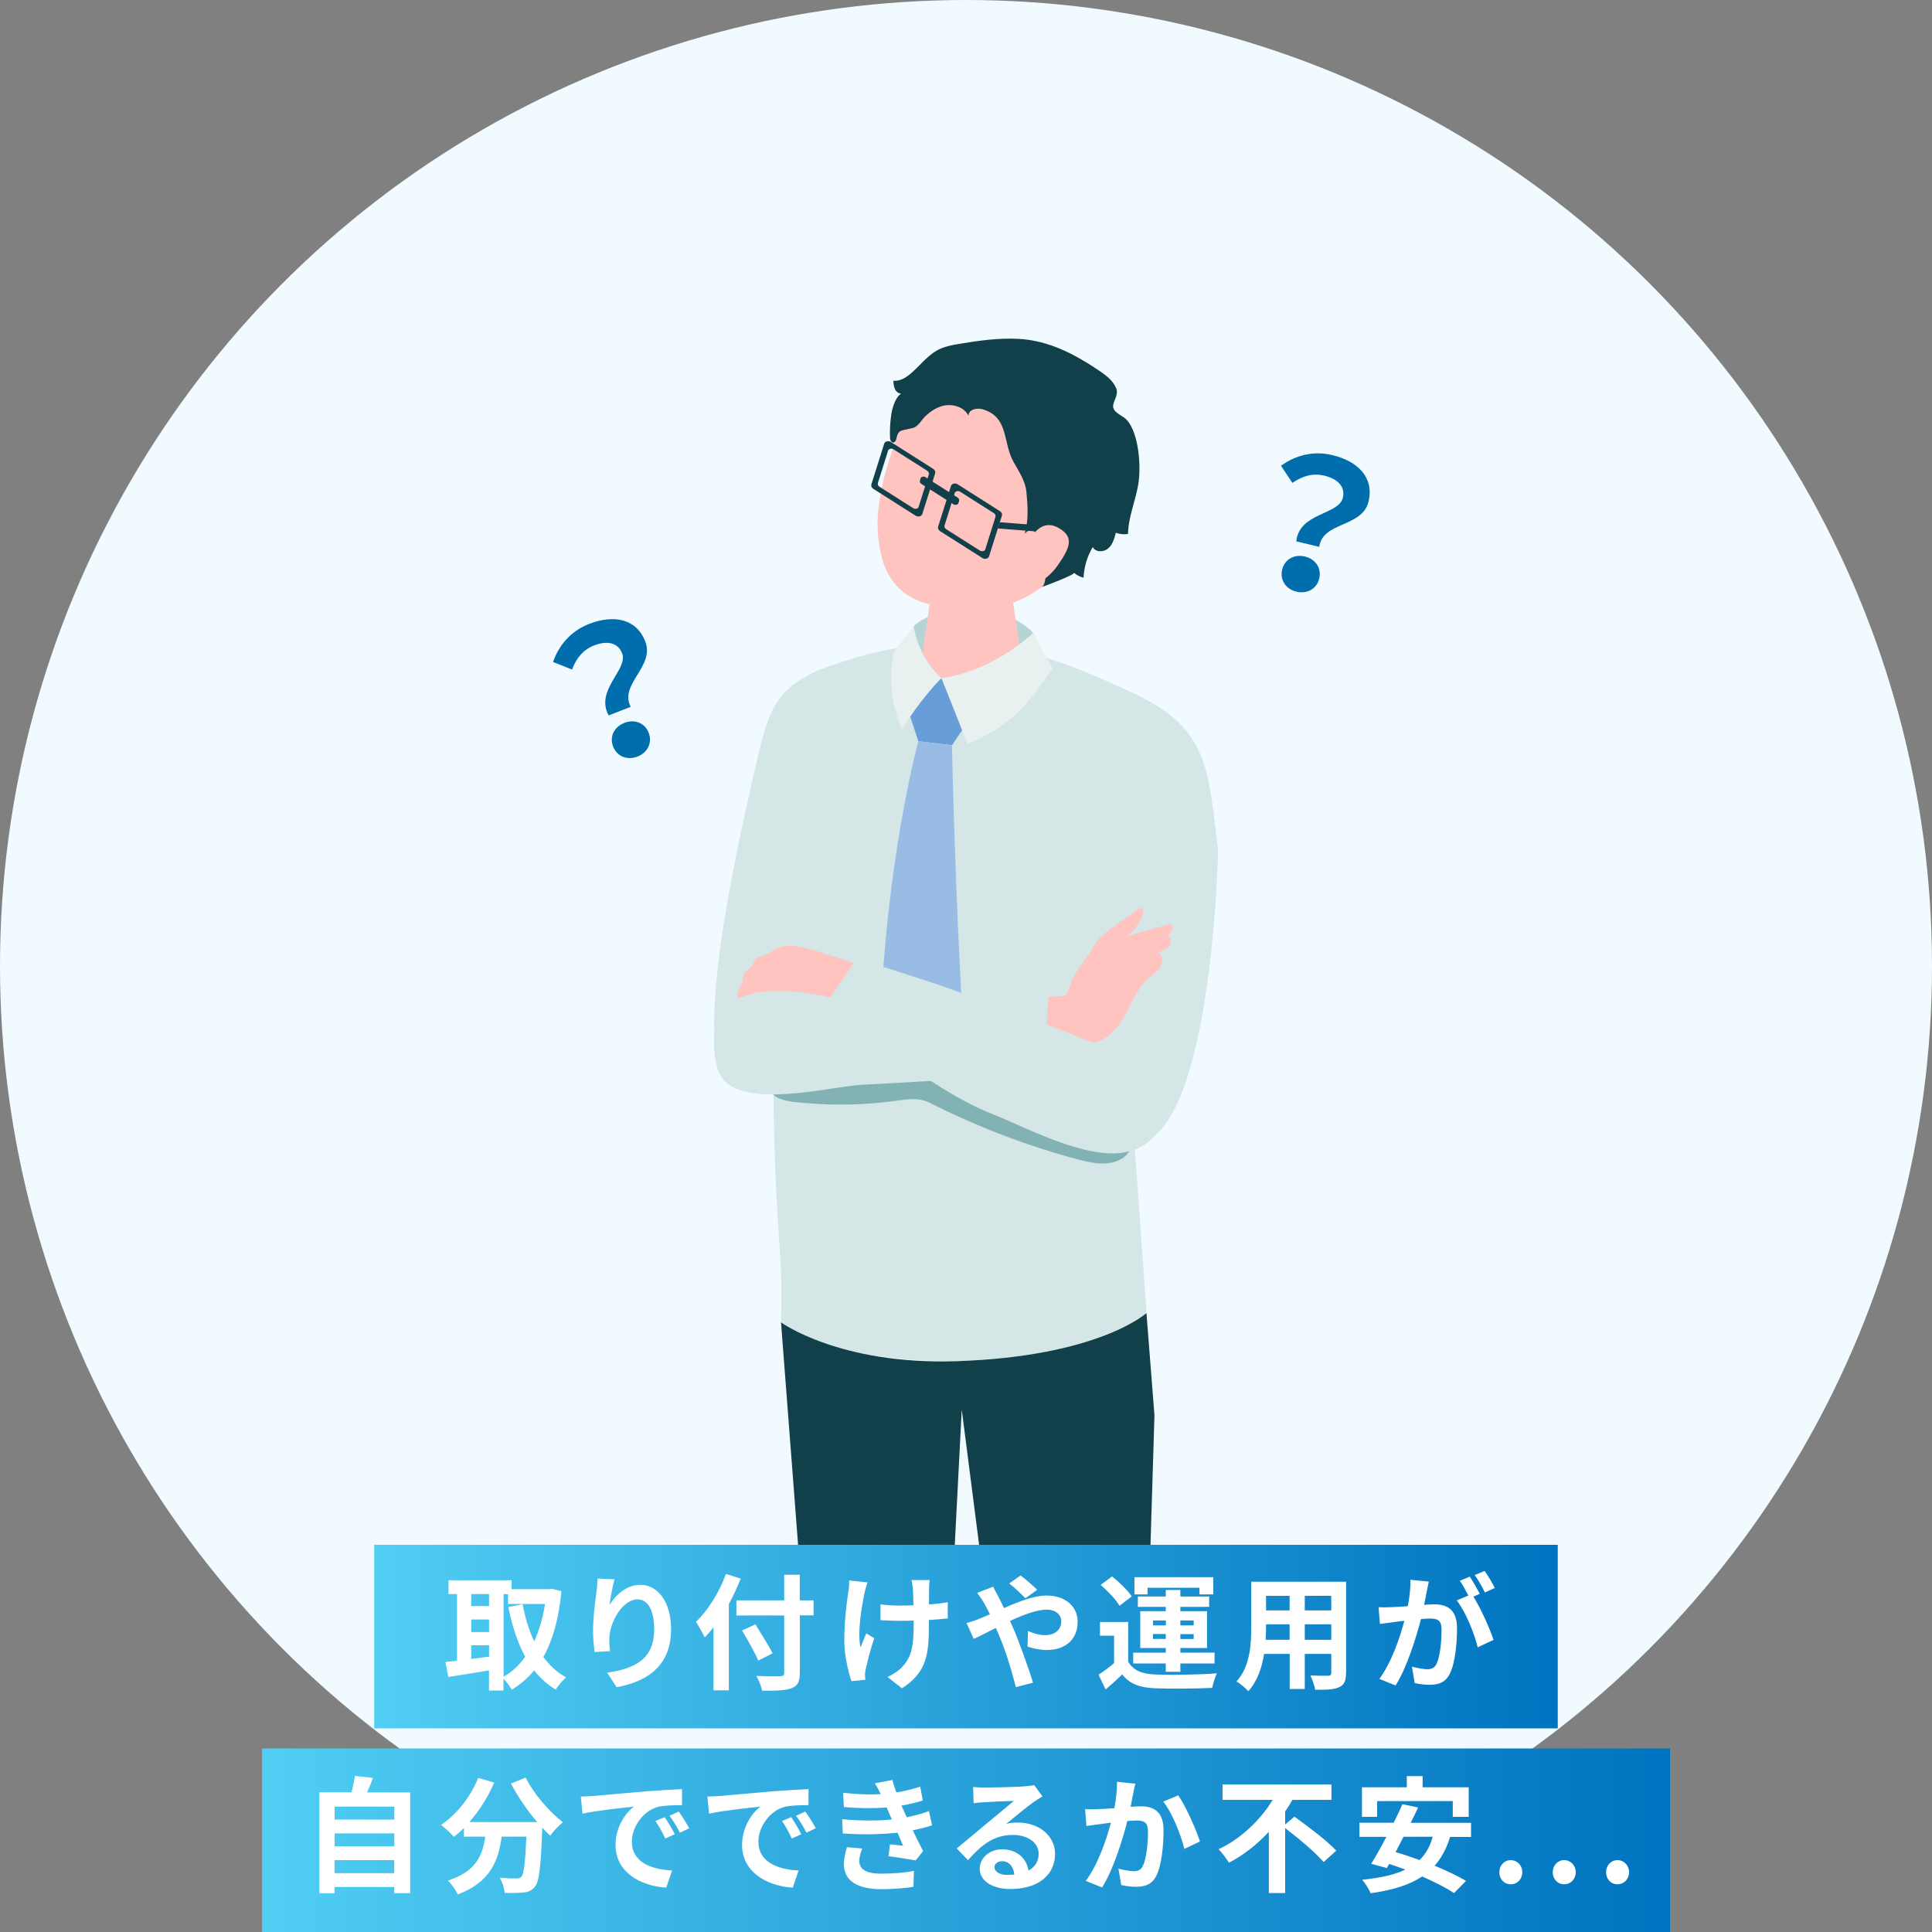 <?xml version="1.0" encoding="UTF-8"?><svg id="_レイヤー_1" xmlns="http://www.w3.org/2000/svg" width="200" height="200" xmlns:xlink="http://www.w3.org/1999/xlink" viewBox="0 0 200 200"><rect x="0" y="0" width="200" height="200" fill="#808080" stroke="none"/><defs><style>.cls-1{fill:none;}.cls-2{fill:#004398;}.cls-3{fill:#006eac;}.cls-4{fill:#ffc3c0;}.cls-5{fill:#d5e6e7;}.cls-6{fill:url(#_名称未設定グラデーション_219-2);}.cls-7{fill:#e8f0f0;}.cls-8{fill:#fff;}.cls-9{fill:#f1faff;}.cls-10{fill:url(#_名称未設定グラデーション_219);}.cls-11{fill:#b6d4d5;}.cls-12{fill:#98bce3;}.cls-13{fill:#82b2b4;}.cls-14{clip-path:url(#clippath);}.cls-15{fill:#689ed7;}.cls-16{fill:#12404a;}</style><clipPath id="clippath"><rect class="cls-1" x="59.9" y="26.73" width="81.88" height="142.69"/></clipPath><linearGradient id="_名称未設定グラデーション_219" x1="38.74" y1="169.42" x2="161.26" y2="169.42" gradientUnits="userSpaceOnUse"><stop offset="0" stop-color="#50cef3"/><stop offset="1" stop-color="#0073c0"/></linearGradient><linearGradient id="_名称未設定グラデーション_219-2" x1="27.12" y1="190.5" x2="172.88" y2="190.5" xlink:href="#_名称未設定グラデーション_219"/></defs><circle class="cls-9" cx="100" cy="100" r="100"/><g class="cls-14"><path class="cls-5" d="M74.55,109.9s-2.65-2.74,3.04-27.82c1.96-8.62,2.09-10.95,8.79-13.3,5.8,6.94-4.24,41.74-4.24,41.74l-7.59-.62Z"/><path class="cls-5" d="M118.69,135.93l-1.34-18.85,4.11-37.31c.54-3.22-.75-6.49-4.26-8.08-8.06-3.65-17.5-8.19-32.74-2.2-2.09.82-2.87,3.34-3.59,5.45-.86,2.53-1.29,5.27-1.19,7.96,0,0,.17,4.62.17,4.62.08,8.82.15,17.63.23,26.45.05,5.59.33,11.1.72,16.68.17,2.45.05,6.24.05,6.24,0,0,4.59,4.09,18.17,4.02,14.8-.08,19.66-4.98,19.66-4.98Z"/><path class="cls-11" d="M94.59,64.83c1.84-1.97,9-2.88,12.38.7.24,1.75.6,2.88.6,2.88l-6.19,2.22-6.64-.94s-.32-3.5-.15-4.86Z"/><path class="cls-4" d="M100.67,58.83c2.66,0,4.08,1.5,4.08,2.8l1.35,8.7c-.12,1.51-2.68,2.73-5.72,2.73s-5.39-1.22-5.27-2.73l1.31-9.09c.11-1.32,1.58-2.4,4.25-2.4Z"/><path class="cls-4" d="M107.73,39.12c7.07,2.73,7.02,8.79,4.58,15.26-3.18,8.42-9.69,8.92-12.84,8.67-3.85-.3-8.49-1.02-8.62-8.65-.08-4.54,2.56-11.37,4.44-13.7,1.63-2.03,5.38-4.31,12.45-1.58Z"/><polygon class="cls-15" points="93.95 73.36 97.45 70.2 100.15 74.78 98.55 77.15 95.07 76.73 93.95 73.36"/><path class="cls-12" d="M95.07,76.73l3.48.43s.28,14.81,1.21,30.21c.09,1.41-4.89,4.73-4.89,4.73,0,0-3.8-3.61-3.77-5,.46-17.5,3.96-30.37,3.96-30.37Z"/><path class="cls-16" d="M100.26,42.99c.03-.63.91-.8,1.51-.61,2.67.83,2.03,3.4,3.13,5.4.55,1,1.24,1.98,1.35,3.11.13,1.36.26,2.96-.18,4.37,1.8-2.1,2.84,5.17,1.73,5.53.31-.1,3.57-1.33,3.38-1.5.28.25.62.43.99.51.05-1.11.38-2.21.95-3.17.27.55,1.13.55,1.59.15.47-.4.65-1.04.8-1.63.4.15.84.19,1.26.13.03-1.75.77-3.4,1.06-5.12.31-1.82.08-5.19-1.13-6.63-.39-.47-1.25-.71-1.44-1.28-.19-.58.6-1.29.29-2.05-.3-.74-.96-1.28-1.62-1.73-2.57-1.75-5.31-3.22-8.47-3.39-2.08-.11-4.17.18-6.23.53-.61.1-1.22.22-1.79.45-1.4.57-2.25,1.94-3.44,2.83-.44.33-.97.57-1.52.53.02.29.04.59.16.85.12.26.37.48.66.48-.6.32-.93,1.49-1.03,2.12-.12.8-.18,1.73-.13,2.54.02.21.18.45.38.4.16-.04.23-.22.27-.37.08-.3.15-.65.42-.81.1-.06.21-.08.32-.11.31-.07.63-.14.94-.21.58-.13.92-.84,1.34-1.24.47-.44,1.01-.82,1.63-1.01,1.01-.32,2.29-.01,2.78.92Z"/><path class="cls-16" d="M118.11,192.09l1.4-45.57-.83-10.59s-4.93,4.5-19.66,4.98c-12.12.4-18.17-4.02-18.17-4.02l3.49,45.47,3.13,43.57s1.74,1.37,5.35,1.29c4.09-.09,6.01-2,6.01-2l-1.38-38.4,2.11-40.9,5.41,42.16,4.33,48.19s2.08,1.84,5.46,1.85c3.42,0,5.58-1.77,5.58-1.77l-2.24-44.25Z"/><path class="cls-7" d="M97.45,70.2s1.44,3.55,2.7,6.81c3.51-1.44,5.91-3.27,8.81-7.86-.84-1.33-2-3.63-2-3.63,0,0-4.09,3.97-9.51,4.67Z"/><path class="cls-2" d="M118.84,103.6s-1.21-5.32-3.19-13.22c1.19,11.36,1.68,13.15,2.77,16.98l.41-3.76Z"/><path class="cls-7" d="M97.45,70.2s-2.34-1.96-2.87-5.37c0,0-1.35,1.77-2.1,2.68-.57,3.95.06,5.89.9,8.01,1.87-3.14,4.07-5.32,4.07-5.32"/><path class="cls-5" d="M112.5,113.55l2.01-13.42c-.81-16.03,2.97-28.3,2.97-28.3,7.75,3.68,7.57,7.9,8.62,16.14,0,0-.45,24.19-6.47,29.54-5.25,5.39-7.13-3.96-7.13-3.96Z"/><path class="cls-4" d="M113.07,98.21c.24-.39.49-.78.8-1.12.36-.39.79-.71,1.22-1.02.89-.65,1.78-1.29,2.68-1.94.1-.07.21-.15.34-.13.27.04.28.42.19.68-.3.88-.87,1.66-1.61,2.21,1.5-.41,3-.82,4.5-1.23.35.35.13,1.07-.35,1.17.42.16.45.79.17,1.14-.28.35-.73.49-1.16.62.53.24.57,1.02.26,1.51-.3.49-.83.8-1.25,1.18-1.96,1.78-2.2,5-4.73,6.32-1.65.86-3.55-.09-5.29.06-.27.02-.94.32-1.16.23-.4-.16-.28-.91-.29-1.29-.02-1.15.12-2.3.22-3.44.83.02,1.66,0,2.49-.08.07,0,.15-.01.22-.06.07-.05.11-.13.14-.2.37-.83.5-1.51,1.03-2.29.52-.77,1.09-1.51,1.59-2.31Z"/><path class="cls-4" d="M80.06,98.39c-.16.08-.32.17-.47.26-.28.16-.47.25-.76.33-.25.07-.5.11-.66.34-.09.14-.13.31-.2.45-.26.54-.99.8-1.08,1.39-.02.16,0,.32-.03.47-.04.18-.16.34-.25.5-.15.26-.44,1.06-.2,1.34.18.22,1.01-.05,1.3-.09,1.05-.15,2.1-.28,3.16-.34,2.07-.11,4.19.06,6.1.91.29.12,1.63-3.66,1.72-4.12.01-.06-3.92-1.3-4.29-1.41-.73-.21-1.46-.39-2.21-.49-.8-.11-1.4.06-2.12.44Z"/><polygon class="cls-16" points="103.5 54.06 108.3 54.44 108.1 55.08 103.29 54.71 103.5 54.06"/><path class="cls-16" d="M108.3,54.44l2.4,2.14c.24.04.38.2.33.38h0c-.06.18-.31.3-.56.26l-2.37-2.13.2-.64Z"/><path class="cls-16" d="M99.11,51.49l-3.31-2.1c-.17-.11-.45-.04-.5.12l-.07.22c-.04.14.02.29.17.38l3.31,2.1c.17.11.45.04.5-.12l.07-.22c.04-.14-.02-.29-.17-.38Z"/><path class="cls-16" d="M103.71,53.4l-1.33,4.21c-.07.22-.43.31-.66.17l-4.38-2.78c-.2-.12-.28-.32-.22-.5l1.33-4.21c.07-.22.43-.31.66-.17l4.38,2.78c.2.12.28.32.22.5ZM102.87,53.11l-3.5-2.22c-.18-.11-.47-.04-.53.13l-1.06,3.37c-.05.15.02.3.18.4l3.5,2.22c.18.11.47.04.53-.13l1.06-3.37c.05-.15-.02-.3-.18-.4Z"/><path class="cls-16" d="M96.8,49.02l-1.33,4.21c-.07.22-.43.31-.66.17l-4.38-2.78c-.2-.12-.28-.32-.22-.5l1.33-4.21c.07-.22.43-.31.66-.17l4.38,2.78c.2.12.28.32.22.5ZM95.97,48.72l-3.5-2.22c-.18-.11-.47-.04-.53.13l-1.06,3.37c-.05.15.02.3.18.4l3.5,2.22c.18.11.47.04.53-.13l1.06-3.37c.05-.15-.02-.3-.18-.4Z"/><path class="cls-4" d="M106.61,55.91s1.03-2.36,2.97-1.26c1.66.93,1.19,2.06-.08,3.87-1.27,1.81-2.85,2.3-4.07,1.78-1.22-.52,1.17-4.38,1.17-4.38Z"/><path class="cls-13" d="M83.31,114.18c3.18.28,6.4.2,9.56-.24.93-.13,1.89-.28,2.78-.01.34.1.67.27.99.43,4.77,2.38,9.78,4.28,14.93,5.66,1.49.4,3.16.73,4.5-.04.69-.39,1.23-1.2.99-1.95-.25-.79-1.18-1.1-1.99-1.29-2.18-.49-4.4-.86-6.54-1.51-4.94-1.51-9.46-4.56-14.61-4.99-1.54-.13-3.09-.01-4.63.1-2.58.19-5.16.38-7.69.93-.78.17-2.4.89-1.62,1.95.6.8,2.46.88,3.33.96Z"/><path class="cls-5" d="M108.04,110.97l.54-8.47-22.71.76s-11.9-3.18-11.96,4.2c-.02,2.31.33,3.96,1.5,4.79,3.21,2.27,10.87.17,14.01.03,9.06-.41,18.63-1.31,18.63-1.31Z"/><path class="cls-5" d="M85.95,103.28l2.72-4.06s7.25,2.26,9.49,3.08c5.46,2,10.09,3.61,15.45,5.86,2.77,1.16,6.27,2.18,5.97,6.93-.55,8.64-12.61,1.89-16.6.34-8.45-3.28-17.03-12.14-17.03-12.14Z"/></g><rect class="cls-10" x="38.74" y="159.92" width="122.52" height="19"/><rect class="cls-6" x="27.12" y="181" width="145.76" height="19"/><path class="cls-8" d="M58.12,164.72c-.27,2.83-.9,5.07-1.87,6.81.64.87,1.42,1.6,2.35,2.11-.35.29-.83.87-1.07,1.27-.88-.53-1.61-1.2-2.24-1.99-.66.81-1.43,1.46-2.31,1.99-.2-.34-.55-.82-.86-1.13v1.22h-1.5v-2.08c-1.5.26-3.02.49-4.21.68l-.3-1.55c.35-.04.75-.08,1.2-.13v-6.9h-.88v-1.43h6.53v.92h3.89l.26-.04,1.01.25ZM48.78,165.02v1.24h1.85v-1.24h-1.85ZM48.78,168.95h1.85v-1.3h-1.85v1.3ZM48.78,171.74c.6-.08,1.22-.17,1.85-.25v-1.17h-1.85v1.42ZM52.12,173.58c.86-.48,1.61-1.18,2.25-2.07-.79-1.44-1.35-3.19-1.75-5.15l1.48-.3c.26,1.39.65,2.7,1.2,3.85.51-1.12.9-2.42,1.12-3.87h-3.83v-1.01h-.46v8.55Z"/><path class="cls-8" d="M63.62,163.47c-.18.64-.44,1.95-.52,2.67.61-.99,1.73-2.08,3.19-2.08,1.79,0,3.18,1.75,3.18,4.59,0,3.64-2.24,5.38-5.64,6.01l-.97-1.5c2.86-.44,4.86-1.38,4.86-4.5,0-1.99-.66-3.09-1.73-3.09-1.52,0-2.85,2.29-2.91,3.98-.01.35-.01.77.07,1.37l-1.6.1c-.06-.49-.16-1.29-.16-2.14,0-1.2.17-2.8.36-4.12.07-.47.09-.99.1-1.35l1.77.08Z"/><path class="cls-8" d="M76.68,163.42c-.35.87-.75,1.75-1.23,2.63v8.93h-1.59v-6.51c-.3.38-.61.73-.91,1.04-.17-.38-.64-1.23-.91-1.61,1.23-1.18,2.42-3.05,3.11-4.97l1.53.49ZM84.23,167.22h-1.43v5.9c0,1-.23,1.4-.86,1.64-.64.25-1.61.27-3.04.26-.09-.44-.36-1.13-.6-1.53,1,.04,2.15.04,2.44.03.33,0,.44-.1.44-.39v-5.9h-4.95v-1.56h4.95v-2.65h1.61v2.65h1.43v1.56ZM78.5,171.91c-.33-.79-1.09-2.13-1.68-3.12l1.38-.64c.58.95,1.39,2.22,1.78,3l-1.48.75Z"/><path class="cls-8" d="M89.81,163.8c-.1.31-.25.77-.3,1.04-.31,1.43-.77,4.12-.43,5.72.17-.39.39-1.01.6-1.48l.82.51c-.38,1.12-.71,2.42-.87,3.15-.05.19-.09.48-.09.62.01.13.03.35.04.53l-1.44.14c-.27-.78-.74-2.57-.74-4.17,0-2.11.26-4.09.43-5.13.06-.36.08-.79.08-1.12l1.91.2ZM98.07,167.54c-.52.06-1.18.12-1.91.16v.53c0,3.04-.23,4.9-2.79,6.54l-1.5-1.17c.49-.22,1.14-.62,1.51-1.03.99-1.03,1.2-2.17,1.2-4.34v-.47c-.48.01-.98.03-1.44.03-.56,0-1.35-.04-1.99-.07v-1.64c.64.09,1.26.13,1.95.13.47,0,.96-.01,1.46-.03-.01-.72-.04-1.38-.06-1.73-.03-.27-.08-.66-.14-.88h1.88c-.05.29-.05.58-.06.87s-.01.95-.01,1.65c.73-.05,1.4-.13,1.94-.23v1.68Z"/><path class="cls-8" d="M102.81,164.25c.12.23.38.77.52,1,.2.38.4.79.6,1.22,1.56-.69,3.12-1.3,4.43-1.3,2,0,3.2,1.21,3.2,2.7,0,1.81-1.23,2.94-3.21,2.94-.69,0-1.5-.18-1.98-.36l.04-1.61c.57.25,1.22.43,1.77.43.99,0,1.68-.52,1.68-1.44,0-.66-.56-1.2-1.53-1.2s-2.4.53-3.78,1.17l.36.79c.6,1.4,1.59,4.16,2.03,5.6l-1.78.46c-.4-1.61-1.07-3.81-1.73-5.34l-.34-.79c-.92.46-1.74.9-2.29,1.14l-.75-1.65c.49-.12,1.07-.31,1.27-.42.38-.14.77-.31,1.16-.48-.2-.39-.38-.75-.57-1.09-.18-.32-.49-.79-.75-1.13l1.66-.64ZM106.15,165.45c-.46-.46-1.17-1.16-1.68-1.53l1.18-.83c.47.35,1.26,1.03,1.72,1.48l-1.22.88Z"/><path class="cls-8" d="M116.81,172.05c.51.87,1.42,1.24,2.74,1.29,1.56.07,4.63.03,6.42-.12-.18.36-.4,1.08-.48,1.51-1.61.08-4.37.1-5.95.04-1.55-.07-2.59-.44-3.37-1.44-.52.51-1.05,1-1.72,1.56l-.73-1.53c.51-.32,1.09-.75,1.61-1.2v-2.83h-1.46v-1.42h2.92v4.15ZM115.89,166.23c-.36-.64-1.22-1.53-1.95-2.16l1.18-.88c.73.58,1.62,1.44,2.04,2.07l-1.27.97ZM120.68,172.2h-3.37v-1.12h3.37v-.48h-2.64v-3.81h2.64v-.45h-2.89v-1.07h2.89v-.68h1.51v.68h2.98v1.07h-2.98v.45h2.76v3.81h-2.76v.48h3.54v1.12h-3.54v.86h-1.51v-.86ZM118.79,165.05h-1.35v-1.78h8.16v1.78h-1.43v-.69h-5.38v.69ZM119.36,168.26h1.33v-.51h-1.33v.51ZM120.68,169.66v-.51h-1.33v.51h1.33ZM122.19,167.75v.51h1.38v-.51h-1.38ZM123.57,169.16h-1.38v.51h1.38v-.51Z"/><path class="cls-8" d="M139.34,173.17c0,.83-.18,1.25-.7,1.48-.53.26-1.33.29-2.5.27-.05-.42-.3-1.08-.49-1.48.73.04,1.59.03,1.82.03.25,0,.34-.08.34-.31v-1.95h-2.74v3.63h-1.56v-3.63h-2.65c-.23,1.42-.7,2.85-1.64,3.86-.25-.29-.87-.82-1.22-1,1.42-1.56,1.53-3.87,1.53-5.69v-4.64h9.82v9.44ZM133.5,169.75v-1.6h-2.44v.23c0,.42-.01.88-.04,1.37h2.48ZM131.06,165.2v1.51h2.44v-1.51h-2.44ZM137.81,165.2h-2.74v1.51h2.74v-1.51ZM137.81,169.75v-1.6h-2.74v1.6h2.74Z"/><path class="cls-8" d="M147.91,163.73c-.08.34-.16.74-.22,1.07-.08.39-.18.86-.27,1.33.43-.03.82-.05,1.08-.05,1.37,0,2.33.61,2.33,2.46,0,1.52-.18,3.57-.73,4.69-.43.9-1.13,1.18-2.12,1.18-.48,0-1.11-.08-1.53-.18l-.29-1.7c.49.14,1.25.27,1.59.27.43,0,.75-.13.96-.56.35-.72.52-2.25.52-3.52,0-1.03-.44-1.17-1.25-1.17-.21,0-.52.03-.88.05-.51,1.95-1.44,4.98-2.63,6.88l-1.68-.68c1.25-1.69,2.13-4.26,2.59-6.02-.46.05-.86.1-1.1.14-.36.04-1.03.13-1.43.19l-.14-1.74c.47.04.9.01,1.37,0,.4-.01,1.01-.05,1.66-.1.18-.99.29-1.92.27-2.73l1.91.19ZM152.52,165.27c.75,1.18,1.72,3.35,2.09,4.49l-1.64.77c-.34-1.43-1.25-3.7-2.17-4.85l1.2-.51c-.26-.49-.58-1.12-.88-1.53l1.03-.43c.33.48.78,1.3,1.04,1.78l-.66.29ZM153.71,164.84c-.27-.55-.69-1.31-1.05-1.79l1.03-.43c.35.49.83,1.31,1.05,1.77l-1.03.46Z"/><path class="cls-8" d="M42.46,185.54v10.44h-1.65v-.64h-6.18v.65h-1.57v-10.45h3.33c.14-.56.29-1.18.35-1.7l1.87.21c-.2.52-.4,1.03-.61,1.5h4.46ZM34.64,187.02v1.34h6.18v-1.34h-6.18ZM34.64,189.79v1.34h6.18v-1.34h-6.18ZM40.81,193.91v-1.35h-6.18v1.35h6.18Z"/><path class="cls-8" d="M54.41,184.01c.82,1.65,2.44,3.54,3.86,4.63-.42.33-1.01.95-1.31,1.39-.27-.25-.55-.53-.83-.83v.09c-.14,3.93-.3,5.46-.75,6.01-.33.42-.68.55-1.18.61-.44.06-1.2.06-1.96.04-.03-.47-.23-1.12-.51-1.56.71.05,1.39.07,1.72.07.23,0,.38-.03.52-.18.26-.27.4-1.43.52-4.15h-2.56c-.33,2.5-1.17,4.72-4.54,5.98-.2-.44-.65-1.08-1.03-1.43,2.94-.95,3.61-2.65,3.87-4.55h-2.2v-.91c-.34.35-.69.66-1.04.94-.29-.35-.95-.97-1.33-1.25,1.62-1.09,3.06-2.89,3.84-4.86l1.66.48c-.64,1.5-1.55,2.92-2.57,4.09h7.02c-1.03-1.2-2-2.63-2.72-3.99l1.52-.61Z"/><path class="cls-8" d="M61.4,185.92c1.08-.09,3.21-.29,5.56-.49,1.33-.1,2.73-.18,3.64-.22v1.66c-.68,0-1.78.01-2.47.17-1.56.42-2.72,2.08-2.72,3.6,0,2.12,1.98,2.89,4.16,2.99l-.6,1.78c-2.7-.17-5.25-1.62-5.25-4.42,0-1.86,1.03-3.32,1.9-3.97-1.12.12-3.82.4-5.32.73l-.17-1.77c.52-.01,1.01-.04,1.26-.06ZM69.85,189.88l-.99.44c-.33-.72-.6-1.22-1.01-1.81l.96-.4c.31.47.79,1.25,1.04,1.77ZM71.36,189.25l-.98.47c-.35-.7-.65-1.18-1.07-1.75l.95-.44c.33.46.82,1.22,1.09,1.73Z"/><path class="cls-8" d="M74.5,185.92c1.08-.09,3.21-.29,5.56-.49,1.33-.1,2.73-.18,3.64-.22v1.66c-.68,0-1.78.01-2.47.17-1.56.42-2.72,2.08-2.72,3.6,0,2.12,1.98,2.89,4.16,2.99l-.6,1.78c-2.7-.17-5.25-1.62-5.25-4.42,0-1.86,1.03-3.32,1.9-3.97-1.12.12-3.82.4-5.32.73l-.17-1.77c.52-.01,1.01-.04,1.26-.06ZM82.95,189.88l-.99.44c-.33-.72-.6-1.22-1.01-1.81l.96-.4c.31.47.79,1.25,1.04,1.77ZM84.46,189.25l-.98.47c-.35-.7-.65-1.18-1.07-1.75l.95-.44c.33.46.82,1.22,1.09,1.73Z"/><path class="cls-8" d="M96.48,188.95c-.53.2-1.24.36-1.99.52.33.69.69,1.44,1.07,2.15l-.77.97c-.71-.13-1.95-.33-2.81-.43l.14-1.24c.51.07,1.01.1,1.37.14l-.58-1.34c-1.61.18-3.71.22-5.66.08l-.07-1.48c1.92.18,3.68.18,5.14.03l-.22-.51-.31-.73c-1.26.1-2.87.1-4.43-.05l-.08-1.47c1.47.16,2.76.21,3.9.14h0c-.23-.48-.4-.77-.62-1.12l1.83-.35c.09.39.23.83.4,1.29.87-.14,1.7-.34,2.47-.6l.27,1.44c-.66.2-1.37.38-2.21.52l.25.56.3.65c.99-.2,1.73-.42,2.3-.64l.31,1.46ZM89.26,191.36c-.17.39-.31.94-.31,1.25,0,.81.57,1.35,2.25,1.35,1.22,0,2.5-.1,3.41-.29l-.05,1.65c-.71.12-2.03.25-3.31.25-2.41,0-3.89-.82-3.89-2.6,0-.58.17-1.27.31-1.75l1.6.14Z"/><path class="cls-8" d="M107.91,185.96c-.31.19-.61.39-.9.58-.69.48-2.04,1.62-2.85,2.27.43-.12.79-.14,1.21-.14,2.18,0,3.85,1.37,3.85,3.24,0,2.03-1.55,3.64-4.65,3.64-1.79,0-3.15-.82-3.15-2.11,0-1.04.95-2,2.31-2,1.59,0,2.55.98,2.74,2.2.7-.38,1.05-.97,1.05-1.75,0-1.16-1.17-1.94-2.67-1.94-1.98,0-3.26,1.05-4.64,2.61l-1.17-1.21c.91-.74,2.46-2.05,3.22-2.68.71-.6,2.05-1.68,2.69-2.24-.66.01-2.43.09-3.11.14-.35.01-.75.05-1.05.1l-.05-1.68c.36.04.81.06,1.17.06.68,0,3.43-.06,4.16-.13.53-.04.83-.09.99-.13l.83,1.14ZM105,194.05c-.08-.83-.56-1.38-1.26-1.38-.48,0-.79.29-.79.61,0,.48.55.81,1.3.81.27,0,.52-.01.75-.04Z"/><path class="cls-8" d="M117.53,184.64c-.08.34-.17.74-.23,1.07-.07.39-.17.86-.26,1.33.43-.03.82-.05,1.08-.05,1.37,0,2.33.61,2.33,2.46,0,1.52-.18,3.58-.73,4.69-.43.9-1.14,1.18-2.12,1.18-.49,0-1.11-.08-1.53-.18l-.29-1.7c.49.14,1.24.27,1.57.27.43,0,.77-.13.96-.56.36-.71.53-2.25.53-3.52,0-1.03-.44-1.17-1.26-1.17-.21,0-.52.03-.88.05-.49,1.95-1.43,4.98-2.61,6.88l-1.69-.68c1.26-1.69,2.13-4.26,2.6-6.02-.45.05-.86.1-1.1.14-.36.04-1.03.13-1.43.19l-.14-1.74c.47.04.9.01,1.37,0,.4-.01,1.01-.05,1.66-.1.18-.99.29-1.92.27-2.73l1.91.2ZM121.97,185.85c.78,1.11,1.86,3.56,2.25,4.78l-1.62.77c-.34-1.43-1.26-3.76-2.18-4.9l1.56-.65Z"/><path class="cls-8" d="M134,188.06c1.39,1,3.39,2.5,4.33,3.52l-1.31,1.18c-.81-.96-2.57-2.44-3.98-3.52v6.73h-1.69v-6.34c-1.18,1.26-2.57,2.39-4.13,3.2-.25-.42-.73-1.05-1.07-1.4,2.37-1.1,4.39-3.12,5.6-5.11h-5.19v-1.59h11.27v1.59h-4.04c-.22.4-.48.81-.75,1.2v1.35l.96-.81Z"/><path class="cls-8" d="M150.12,190.14c-.38,1.24-.91,2.21-1.61,3,1.26.52,2.43,1.07,3.25,1.57l-1.24,1.26c-.79-.53-1.99-1.14-3.3-1.72-1.38.92-3.15,1.43-5.33,1.74-.14-.36-.58-1.07-.88-1.4,1.82-.18,3.3-.49,4.47-1.05-.57-.21-1.13-.42-1.68-.58l-.23.42-1.62-.44c.47-.75,1.01-1.74,1.57-2.79h-2.79v-1.46h3.54c.34-.66.65-1.33.91-1.92l1.62.34c-.23.51-.49,1.04-.77,1.59h6.25v1.46h-2.16ZM142.56,188.08h-1.57v-3.06h4.64v-1.16h1.64v1.16h4.77v3.06h-1.65v-1.63h-7.83v1.63ZM145.29,190.14c-.27.55-.56,1.08-.82,1.59.78.22,1.62.51,2.48.82.64-.62,1.09-1.4,1.36-2.41h-3.03Z"/><path class="cls-8" d="M155.21,193.81c0-.7.51-1.25,1.18-1.25s1.2.55,1.2,1.25-.51,1.25-1.2,1.25-1.18-.55-1.18-1.25Z"/><path class="cls-8" d="M160.74,193.81c0-.7.51-1.25,1.18-1.25s1.2.55,1.2,1.25-.51,1.25-1.2,1.25-1.18-.55-1.18-1.25Z"/><path class="cls-8" d="M166.26,193.81c0-.7.51-1.25,1.18-1.25s1.2.55,1.2,1.25-.51,1.25-1.2,1.25-1.18-.55-1.18-1.25Z"/><path class="cls-3" d="M139.01,51.54c.27-1.11-.47-1.95-1.91-2.3-1.15-.28-2.23,0-3.31.75l-1.18-1.77c1.49-1.09,3.33-1.58,5.31-1.11,2.68.64,4.34,2.35,3.75,4.81-.65,2.71-4.76,2.06-5.1,4.69l-2.38-.57c.31-2.99,4.39-2.72,4.82-4.51ZM135.08,57.61c1.11.27,1.74,1.2,1.49,2.27s-1.25,1.63-2.36,1.37-1.74-1.22-1.48-2.29,1.25-1.61,2.36-1.35Z"/><path class="cls-3" d="M64.39,67.61c-.41-1.06-1.5-1.33-2.88-.8-1.1.43-1.83,1.26-2.29,2.5l-1.97-.78c.61-1.74,1.83-3.2,3.73-3.94,2.57-1,4.91-.54,5.82,1.82,1.01,2.6-2.73,4.4-1.51,6.76l-2.28.89c-1.45-2.64,2.05-4.73,1.39-6.45ZM64.63,74.83c1.06-.41,2.12,0,2.52,1.02s-.1,2.06-1.16,2.47-2.12-.01-2.52-1.04.11-2.04,1.17-2.45Z"/></svg>